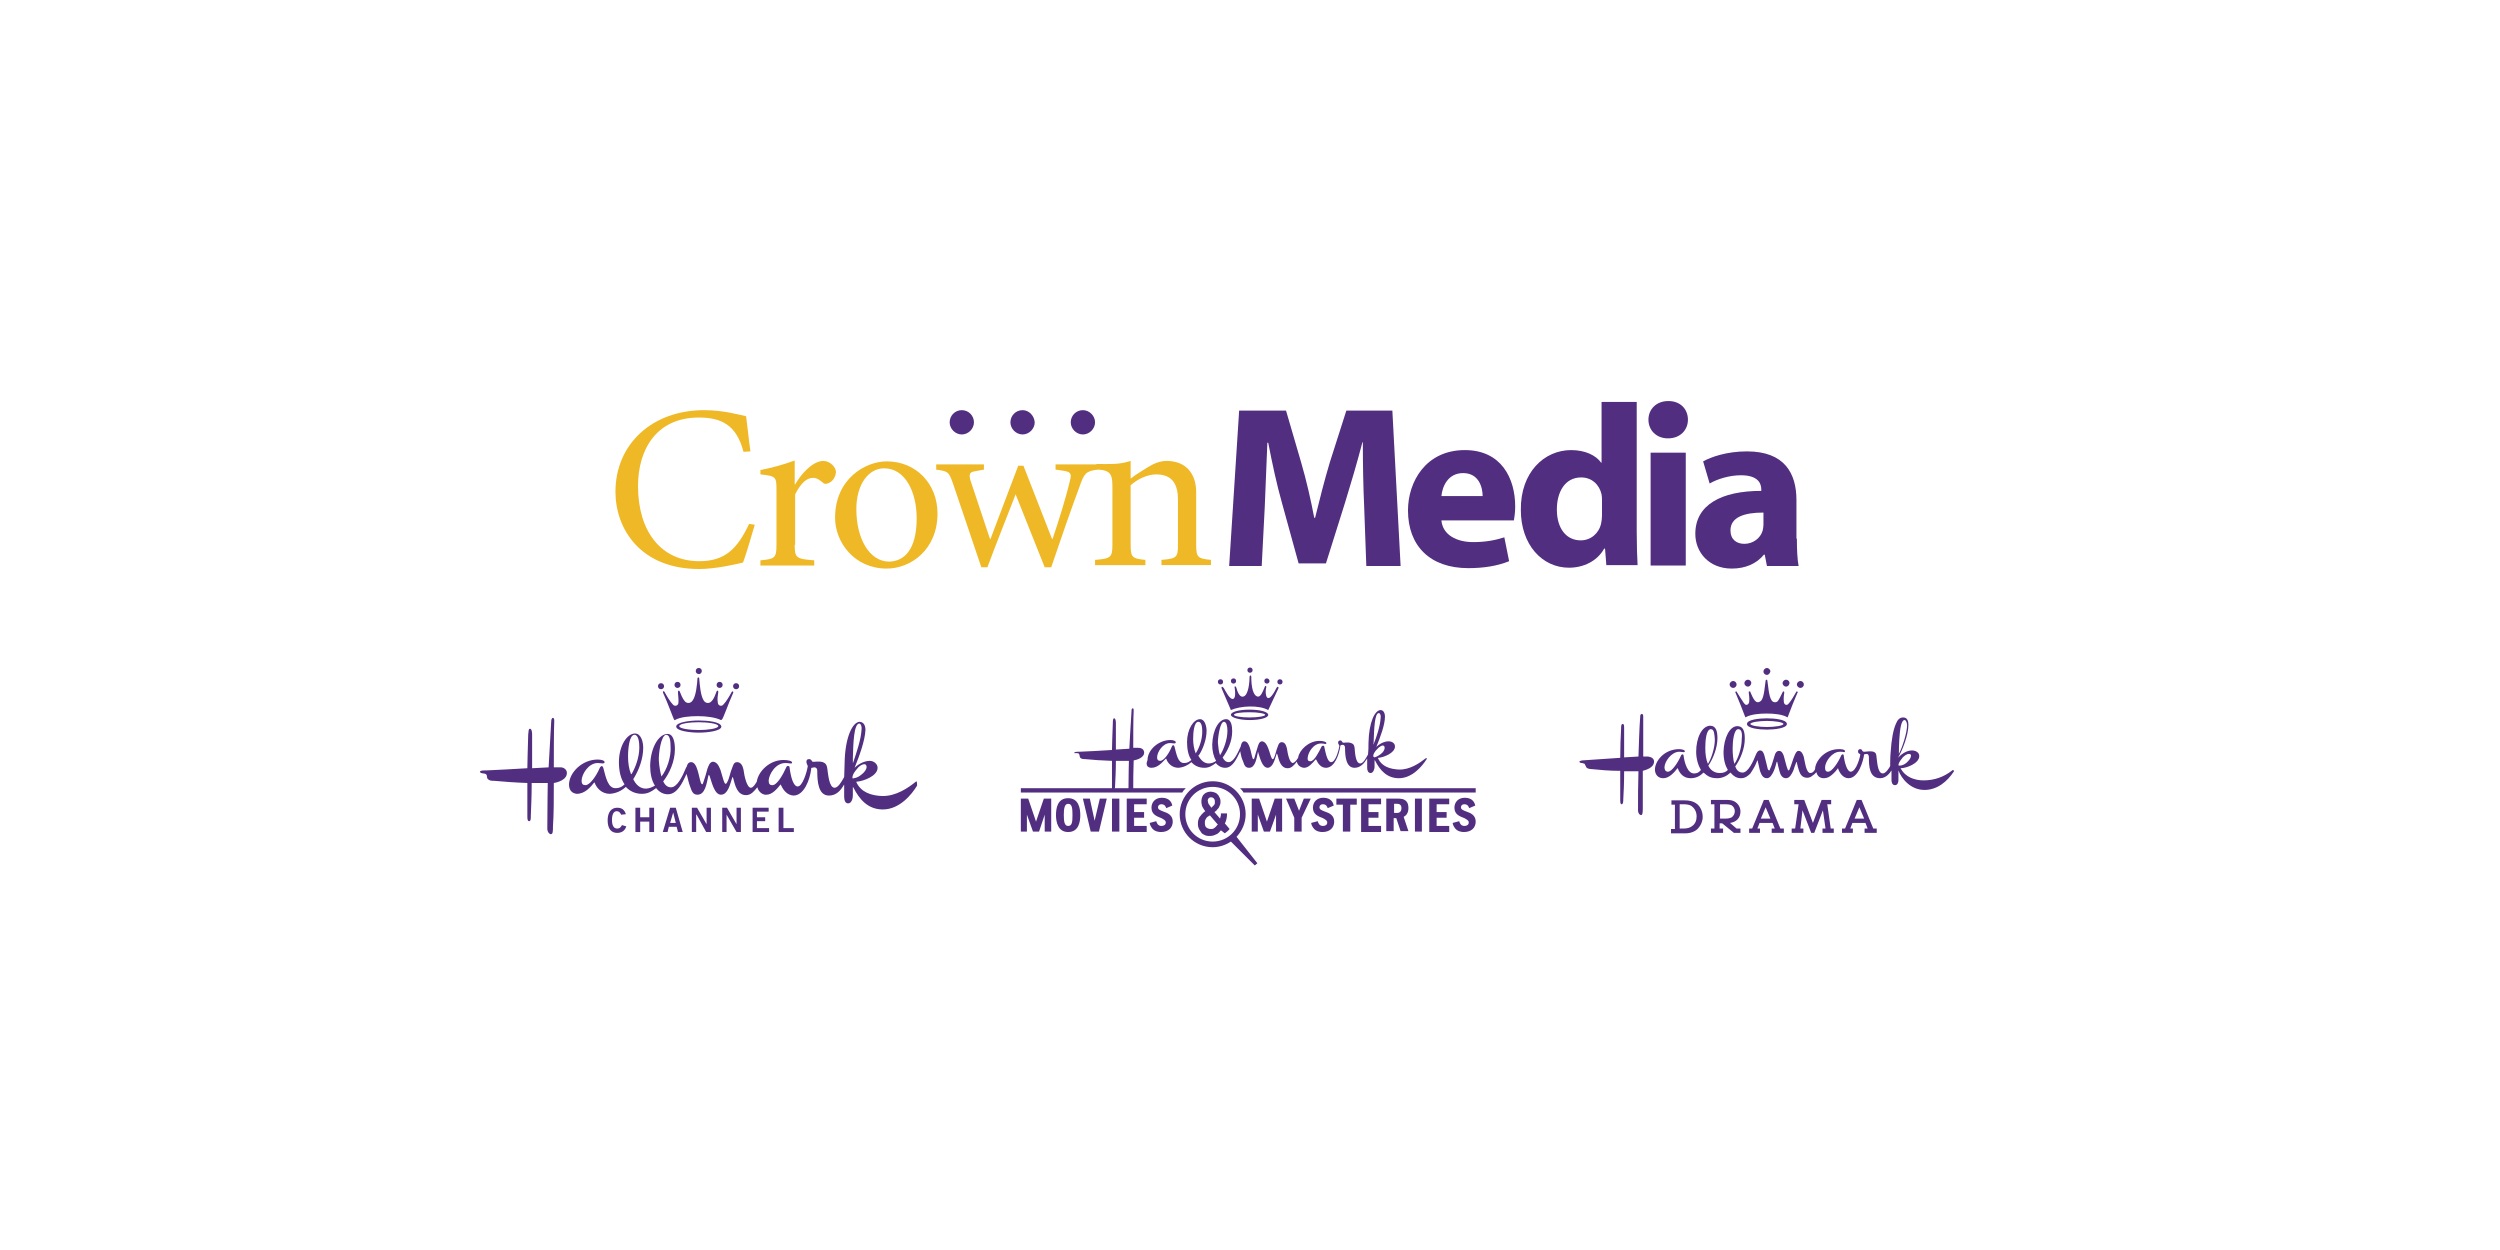 <?xml version="1.0" encoding="utf-8"?>
<!-- Generator: Adobe Illustrator 23.0.3, SVG Export Plug-In . SVG Version: 6.00 Build 0)  -->
<svg version="1.1" id="Layer_1" xmlns="http://www.w3.org/2000/svg" xmlns:xlink="http://www.w3.org/1999/xlink" x="0px" y="0px"
	 viewBox="0 0 576 288" style="enable-background:new 0 0 576 288;" xml:space="preserve">
<style type="text/css">
	.st0{fill:#EFB827;}
	.st1{fill:#512E80;}
</style>
<g>
	<path class="st0" d="M171.3,104.1c-1.6-6.2-5.1-7.9-10.3-7.9c-9.7,0-14,7.3-14,15.8c0,10.4,5.3,17.3,14.1,17.3
		c6,0,8.8-2.9,11.5-8.6l1.3,0.2c-0.7,2.3-1.9,6.6-2.7,8.7c-1.5,0.4-6.4,1.5-10.1,1.5c-13.6,0-19.3-9.3-19.3-17.8
		c0-11.1,8.6-18.8,20.4-18.8c4.6,0,8.2,1.1,9.7,1.4c0.4,3,0.6,5.3,1,8.1L171.3,104.1z"/>
	<path class="st0" d="M183.1,125.5c0,3,0.3,3.3,4.5,3.6v1.2h-12.4v-1.2c3.4-0.3,3.7-0.6,3.7-3.6V113c0-3.2-0.1-3.3-3.7-3.7v-1
		c2.5-0.5,5.2-1.2,7.9-2.2v5.5h0.1c1.2-2.1,3.9-5.4,6.5-5.4c1.6,0,2.9,1.5,2.9,2.5c0,0.9-0.6,2.2-1.7,2.6c-0.6,0.3-1.1,0.2-1.3-0.1
		c-0.8-0.6-1.3-1.1-2.3-1.1c-1.3,0-2.7,1-4.1,3.8V125.5z"/>
	<path class="st0" d="M192.4,119.3c0-9,7-13,11.9-13c6.8,0,11.7,5.2,11.7,12c0,8.4-6.2,12.7-11.7,12.7
		C196.8,131,192.4,124.9,192.4,119.3z M211.2,119.4c0-6-2.6-11.5-7.5-11.5c-3.6,0-6.4,3.7-6.4,9.4c0,6.8,3,12.1,7.6,12.1
		C208.3,129.3,211.2,126.7,211.2,119.4z"/>
	<path class="st0" d="M226.1,130.7l-6.5-19.2c-1-2.9-1.2-2.9-3.9-3.3v-1.2h11v1.2l-2.2,0.4c-1.1,0.2-1.3,0.7-0.9,2.1l4.5,13.5h0.1
		c1.9-5,4-10.6,6.4-16.9h1.2l6.6,16.9h0.1c1.3-3.8,3.1-9.5,4-13.4c0.4-1.5,0.3-2-1.2-2.3l-2.1-0.3v-1.2h9.6v1.2
		c-2.6,0.4-3,0.8-4.1,4c-1.9,5.1-4.1,11.4-6.5,18.5h-1.5l-6.7-16.8c-2,5.2-4.2,10.6-6.5,16.8H226.1z"/>
	<path class="st0" d="M260.6,110.2c1-0.8,2.2-1.5,3.6-2.4c1.6-1,3-1.6,4.6-1.6c4.4,0,6.8,2.9,6.8,7.2v12c0,3,0.3,3.3,3.4,3.6v1.2
		h-11.4v-1.2c3.6-0.3,3.8-0.6,3.8-3.6v-10.3c0-3.1-1-5.8-5-5.8c-2.1,0-4.3,1.1-5.9,2.5v13.6c0,3,0.3,3.3,3.4,3.6v1.2h-11.6v-1.2
		c3.7-0.3,4-0.6,4-3.6V113c0-3.2,0.1-4.8-3.7-4.8v-1.3c3.1,0,5.1,0.2,7.9-0.7V110.2z"/>
	<path class="st1" d="M314.3,116.6c-0.2-4.3-0.3-9.4-0.3-14.7h-0.1c-1.2,4.6-2.7,9.7-4,13.9l-4.4,14h-6.3l-3.8-13.8
		c-1.2-4.2-2.3-9.3-3.2-14H292c-0.2,4.8-0.4,10.3-0.6,14.8l-0.7,13.6h-7.5l2.3-35.8h10.8l3.5,12c1.2,4.1,2.2,8.5,3,12.7h0.2
		c1-4.1,2.2-8.8,3.4-12.8l3.8-11.9h10.6l1.9,35.8h-7.9L314.3,116.6z"/>
	<path class="st1" d="M377.1,92.6v29.9c0,3,0.1,6,0.2,7.7h-7.2l-0.3-3.8h-0.2c-1.6,2.9-4.8,4.4-8.1,4.4c-6.2,0-11.1-5.3-11.1-13.3
		c-0.1-8.7,5.4-13.8,11.6-13.8c3.2,0,5.7,1.2,6.9,2.9h0.1V92.6H377.1z M369.1,115.4c0-0.5,0-1-0.1-1.5c-0.5-2.2-2.2-3.9-4.7-3.9
		c-3.7,0-5.6,3.3-5.6,7.4c0,4.4,2.2,7.1,5.5,7.1c2.3,0,4.2-1.6,4.7-3.9c0.1-0.5,0.2-1.2,0.2-1.8V115.4z"/>
	<path class="st1" d="M384.3,101c-2.7,0-4.5-1.9-4.5-4.3c0-2.4,1.8-4.3,4.6-4.3c2.8,0,4.5,1.9,4.5,4.3C388.9,99,387.2,101,384.3,101
		L384.3,101z M380.3,130.3v-26h8.1v26H380.3z"/>
	<path class="st1" d="M414,124.1c0,2.4,0.1,4.8,0.4,6.3h-7.3l-0.5-2.6h-0.2c-1.7,2.1-4.3,3.2-7.4,3.2c-5.3,0-8.4-3.8-8.4-8
		c0-6.7,6-9.9,15.2-9.9v-0.3c0-1.4-0.7-3.3-4.7-3.3c-2.7,0-5.5,0.9-7.2,1.9l-1.5-5.1c1.8-1,5.4-2.3,10.1-2.3
		c8.7,0,11.4,5.1,11.4,11.2V124.1z M406.2,118.1c-4.2,0-7.5,1-7.5,4.1c0,2.1,1.4,3.1,3.2,3.1c2,0,3.7-1.3,4.2-3
		c0.1-0.4,0.2-0.9,0.2-1.4V118.1z"/>
	<g>
		<g>
			<path class="st1" d="M332.1,119.9c0.3,3.4,3.6,5,7.3,5c2.8,0,5-0.4,7.2-1.1l1.1,5.5c-2.7,1.1-5.9,1.6-9.4,1.6
				c-8.8,0-13.9-5.1-13.9-13.3c0-6.6,4.1-13.9,13.1-13.9c8.4,0,11.6,6.5,11.6,13c0,1.4-0.2,2.6-0.3,3.2L332.1,119.9z M341.6,114.3
				c0-1.9-0.8-5.3-4.5-5.3c-3.5,0-4.8,3.1-5,5.3H341.6z"/>
		</g>
	</g>
	<path class="st1" d="M249.5,94.5c-1.6,0-2.8,1.3-2.8,2.8c0,1.5,1.3,2.8,2.8,2.8c1.5,0,2.8-1.3,2.8-2.8
		C252.3,95.8,251,94.5,249.5,94.5z"/>
	<path class="st1" d="M235.6,94.5c-1.6,0-2.8,1.3-2.8,2.8c0,1.5,1.3,2.8,2.8,2.8c1.5,0,2.8-1.3,2.8-2.8
		C238.3,95.8,237.1,94.5,235.6,94.5z"/>
	<path class="st1" d="M221.6,94.5c-1.6,0-2.8,1.3-2.8,2.8c0,1.5,1.3,2.8,2.8,2.8c1.5,0,2.8-1.3,2.8-2.8
		C224.4,95.8,223.2,94.5,221.6,94.5z"/>
</g>
<g>
	<path class="st1" d="M390.8,185.1c-0.7-0.5-1.6-0.7-2.7-0.7h-3v1h0.8v5.6H385v1h3.3c1.2,0,2.3-0.4,3-1.2c0.6-0.7,1-1.6,1-2.6
		C392.3,186.9,391.7,185.7,390.8,185.1 M387,185.3h0.8c0.8,0,1.5,0.1,1.9,0.4c0.7,0.5,1.2,1.3,1.2,2.4c0,0.9-0.3,1.7-1,2.2
		c-0.5,0.4-1.1,0.6-2.1,0.6H387V185.3z"/>
	<path class="st1" d="M398.6,189.6c1.5-0.2,2.4-1.2,2.4-2.6c0-1-0.5-1.8-1.3-2.3c-0.5-0.3-1.1-0.4-1.9-0.4h-3.6v1h0.8v5.6h-0.8v1
		h2.8v-1h-0.8v-1.2h0.6l2.7,2.2h1.5v-1h-0.9L398.6,189.6z M396.3,185.3h1.4c0.5,0,0.9,0.1,1.2,0.2c0.5,0.3,0.8,0.8,0.8,1.4
		c0,0.6-0.3,1.1-0.7,1.4c-0.4,0.2-0.8,0.3-1.4,0.3h-1.3V185.3z"/>
	<path class="st1" d="M407.5,184.3h-1.1l-2.7,6.6h-0.7v1h2.5v-1h-0.6l0.5-1.3h3l0.5,1.3h-0.7v1h2.8v-1h-0.8L407.5,184.3z
		 M407.9,188.6h-2.2l1.1-2.6L407.9,188.6z"/>
	<polygon class="st1" points="421,185.3 421.9,185.3 421.9,184.3 419.7,184.3 417.7,189.6 415.7,184.3 413.4,184.3 413.4,185.3 
		414.4,185.3 413.6,190.9 412.8,190.9 412.8,191.9 415.5,191.9 415.5,190.9 414.8,190.9 415.3,186.7 417.3,191.9 418,191.9 
		420,186.7 420.6,190.9 419.9,190.9 419.9,191.9 422.5,191.9 422.5,190.9 421.8,190.9 	"/>
	<path class="st1" d="M431.6,190.9l-2.7-6.6h-1.1l-2.7,6.6h-0.7v1h2.5v-1h-0.6l0.5-1.3h3l0.5,1.3h-0.7v1h2.8v-1H431.6z M429.5,188.6
		h-2.2l1.1-2.6L429.5,188.6z"/>
	<path class="st1" d="M439.8,173.7c-0.5,0-1.1,0.5-1.4,0.8c-0.4,0.5-0.9,1.1-1,1.7c0,0.2,0.1,0.2,0.3,0.2c0.6,0,1.4-0.4,1.9-1
		c0.4-0.4,0.7-0.9,0.7-1.3C440.3,173.9,440.2,173.7,439.8,173.7 M438.8,165.9c-0.4,0-0.6,0.5-0.8,1.2c-0.4,1.6-0.5,4.8-0.5,6.6
		c0.8-1.5,1.9-4.9,1.9-6.7C439.3,166.3,439.1,165.9,438.8,165.9 M414.8,158.5c-0.4,0-0.8-0.4-0.8-0.8c0-0.4,0.4-0.8,0.8-0.8
		c0.4,0,0.8,0.3,0.8,0.8C415.6,158.2,415.2,158.5,414.8,158.5 M411.5,158.2c-0.4,0-0.8-0.4-0.8-0.8c0-0.4,0.4-0.8,0.8-0.8
		c0.4,0,0.8,0.3,0.8,0.8C412.2,157.9,411.9,158.2,411.5,158.2 M407.1,155.5c-0.4,0-0.8-0.3-0.8-0.8c0-0.4,0.4-0.8,0.8-0.8
		c0.4,0,0.8,0.4,0.8,0.8C407.8,155.1,407.5,155.5,407.1,155.5 M407.1,166.1c-1.8,0-3.8,0.3-3.8,0.7c0,0.4,2,0.7,3.8,0.7
		c1.8,0,3.8-0.3,3.8-0.7C410.9,166.4,408.8,166.1,407.1,166.1 M407.1,168.1c-1.8,0-4.6-0.3-4.6-1.3c0-1,2.8-1.3,4.6-1.3
		c1.8,0,4.6,0.3,4.6,1.3C411.7,167.8,408.8,168.1,407.1,168.1 M402.7,158.2c-0.4,0-0.8-0.4-0.8-0.8c0-0.4,0.4-0.8,0.8-0.8
		c0.4,0,0.8,0.3,0.8,0.8C403.4,157.9,403.1,158.2,402.7,158.2 M414.1,159.7c-0.5,1.1-1.7,4.1-2.2,5.5c0,0.1-0.1,0.1-0.2,0
		c-1.1-0.6-2.9-0.8-4.7-0.8c-1.7,0-3.6,0.2-4.7,0.8c-0.1,0.1-0.2,0.1-0.2,0c-0.5-1.4-1.7-4.3-2.2-5.5c0-0.1-0.1-0.2-0.1-0.2
		c0-0.1,0.1-0.2,0.2-0.2c0.1,0,0.2,0.1,0.2,0.2c0.5,0.8,1.1,1.8,1.6,2.5c0.2,0.2,0.3,0.4,0.6,0.4c0.2,0,0.5-0.2,0.6-0.6
		c0.1-0.8,0-1.6-0.1-2.3c0-0.1,0-0.2,0.2-0.2c0.1,0,0.2,0,0.2,0.2c0.3,0.7,0.6,1.4,1,1.9c0.2,0.2,0.4,0.4,0.7,0.4
		c0.3,0,0.6-0.2,0.8-0.4c0.7-0.9,0.8-3.4,1-4.6c0-0.1,0.1-0.2,0.2-0.2c0.1,0,0.2,0.1,0.2,0.2c0.2,1.2,0.3,3.6,1,4.6
		c0.2,0.3,0.5,0.4,0.8,0.4c0.3,0,0.6-0.2,0.7-0.4c0.4-0.6,0.7-1.3,1-1.9c0-0.1,0.1-0.2,0.2-0.2c0.1,0,0.2,0.1,0.2,0.2
		c-0.1,0.6-0.2,1.4-0.1,2.3c0.1,0.4,0.3,0.6,0.6,0.6c0.3,0,0.4-0.2,0.6-0.4c0.5-0.6,1.1-1.6,1.6-2.5c0-0.1,0.1-0.2,0.2-0.2
		c0.1,0,0.2,0.1,0.2,0.2C414.2,159.5,414.2,159.6,414.1,159.7 M400.5,168c-1,0-1.3,2.7-1.3,4.4c0,1.2,0.1,2.6,0.4,3.6
		c0.8-1.1,1.7-3.6,1.7-5.7C401.4,169.3,401.4,168,400.5,168 M399.3,158.5c-0.4,0-0.8-0.4-0.8-0.8c0-0.4,0.4-0.8,0.8-0.8
		c0.4,0,0.8,0.3,0.8,0.8C400.1,158.2,399.7,158.5,399.3,158.5 M394.2,168c-1.1,0-1.3,2.6-1.3,4.4c0,1.4,0.2,2.7,0.6,3.6
		c0.7-1,1.6-3.6,1.6-5.6C395,169.3,395,168,394.2,168 M450.2,177.7c-1.5,2.3-3.8,4.3-6.8,4.3c-3.2,0-5.3-2.6-6-4.5
		c0,0.7,0,1.5,0,2.2c0,0.6-0.2,1.2-0.8,1.2c-0.6,0-0.8-0.6-0.8-1.2v-1.1v-1.1c-0.3,0.5-1.2,1.8-2.6,1.8c-2.6,0-2.6-3-2.6-4.8
		c0-0.5-0.2-0.8-0.5-0.8c-0.3,0-0.4,0.1-0.6,0.1c-0.2,1.5-1.3,5.5-3.6,5.5c-1.2,0-2-1.1-2.4-2.2c0,0,0-0.1,0-0.1c0,0-0.1,0-0.1,0.1
		c-0.2,0.3-0.7,0.9-1.3,1.4c-0.6,0.5-1.1,0.8-1.9,0.8c-0.9,0-1.5-0.5-1.7-1.4c-0.2,0.2-0.4,0.5-0.9,0.8c-0.3,0.3-0.8,0.5-1.2,0.5
		c-1.1,0-1.6-0.7-1.9-1.6c-0.2-0.6-0.4-1.3-0.5-1.9c0-0.1,0-0.1-0.1-0.1c-0.1,0-0.1,0.1-0.1,0.2c-0.2,0.4-0.4,1.1-0.6,1.7
		c-0.4,0.9-0.9,1.8-1.7,1.8c-0.9,0-1.3-0.8-1.5-1.6c-0.2-0.8-0.4-1.5-0.5-2.1c0,0,0-0.1-0.1-0.1c0,0-0.1,0.1-0.1,0.2
		c-0.1,0.4-0.3,1.2-0.6,1.9c-0.4,0.9-0.9,1.7-1.6,1.7c-1,0-1.3-0.9-1.6-1.7c-0.2-0.8-0.4-1.7-0.5-2.2c0,0,0-0.2-0.1-0.2
		c0,0-0.1,0.1-0.1,0.2c-0.3,0.9-0.9,1.9-1.5,2.8c-0.6,0.6-1.2,1.1-2.2,1.1c-1,0-1.7-0.5-2.4-1.3c-0.7,0.7-1.8,1.3-3,1.3
		c-1.5,0-2.2-0.4-3.2-1.3c-0.8,0.8-1.7,1.3-3,1.3c-1.6,0-2.5-1.1-2.9-2.2c0,0,0-0.1-0.1-0.1c0,0,0,0-0.1,0.1
		c-0.2,0.3-0.7,0.9-1.3,1.4c-0.6,0.5-1.2,0.8-1.9,0.8c-1.3,0-1.9-1-1.9-2c0-1.9,2.1-4.7,5.6-4.7c0.3,0,1.3,0.1,1.3,0.5
		c0,0.1-0.1,0.2-0.2,0.2h-0.1c-0.2,0-0.6-0.1-1-0.1c-1.8,0-3.4,2.3-3.4,3.6c0,0.5,0.2,1,0.8,1c0.9,0,2.3-2.1,3-3.7
		c0.1-0.2,0.2-0.3,0.3-0.3c0.2,0,0.3,0.1,0.3,0.3c0.2,1.6,0.9,4.1,2.4,4.1c0.7,0,1.1-0.2,1.6-0.8c-0.6-1-1.1-2.5-1.1-4.2
		c0-3.2,1.3-5.9,3.2-6c1.4,0,1.7,1.3,1.7,2.9c0,2.2-1,4.7-2.1,6.3c0.4,0.9,1.3,1.7,2.6,1.7c0.9,0,1.4-0.2,1.9-0.7
		c-0.6-1-1-2.3-1-4.2c0.1-3.2,1.4-5.9,3.2-5.9c1.4,0,1.7,1.3,1.7,2.9c0,2.3-1,4.7-2.2,6.4c0.3,0.8,0.8,1.4,1.7,1.4
		c1.3,0,2.5-2.7,3-4c0.2-0.5,0.5-1.1,1-1.1c0.6,0,0.8,0.5,1,1.1c0.2,0.7,0.6,2.4,0.8,3.2c0.1,0.2,0.2,0.3,0.3,0.3
		c0.1,0,0.2-0.1,0.2-0.3c0.4-0.7,0.8-2.3,1.1-3.2c0.1-0.4,0.4-1,1-1c0.6,0,0.9,0.6,1.1,1.2c0.2,0.6,0.6,2.5,0.9,3.1
		c0,0.2,0.2,0.2,0.2,0.2c0.1,0,0.2-0.1,0.2-0.2c0.4-0.9,0.8-2.4,1.2-3.3c0.2-0.4,0.4-1,0.9-1c0.7,0,1,0.8,1.2,1.4
		c0.2,0.8,0.5,3.7,1.5,3.7c0.6,0,1-0.6,1.1-0.9c0-1.7,2.1-4.6,5.5-4.6c0.3,0,1.4,0,1.4,0.5c0,0.1-0.1,0.2-0.2,0.2h0
		c-0.3-0.1-0.6-0.1-1-0.1c-1.8,0-3.4,2.3-3.4,3.6c0,0.6,0.1,1,0.7,1c0.9,0,2.3-2.1,3-3.7c0.1-0.2,0.2-0.3,0.3-0.3
		c0.2,0,0.3,0.1,0.3,0.3c0.2,1.7,0.8,3.7,1.6,3.7c1.3,0,2.2-3.5,2.2-3.9c0-0.1,0-0.2-0.1-0.2c-0.3-0.1-0.4-0.3-0.4-0.6
		c0-0.3,0.2-0.5,0.5-0.5c0.3,0,0.4,0.2,0.5,0.4c0.1,0.2,0.3,0.2,0.5,0.2c0.4,0,0.7-0.1,1.1-0.1c0.8,0,1.5,0.1,1.6,0.9
		c0.2,1.1,0.2,4.2,1.5,4.2c0.7,0,1.5-1.3,1.7-1.7c0-0.8,0-2.1,0.1-3.1c0.2-3.1,0.6-5.2,1.2-6.6c0.4-1,0.9-1.5,1.7-1.5
		c1,0,1.2,0.9,1.2,1.7c0,2.4-1.4,5.9-2.4,7.6c1-1.1,2.2-1.7,3.2-1.7c0.8,0,1.7,0.4,1.7,1.3c0,1.7-3,2.8-4.3,2.8
		c1.1,2.1,3.3,2.8,5.3,2.8c2.5,0,4.7-0.8,6.6-2.3c0,0,0.1-0.1,0.2-0.1c0,0,0.1,0,0.1,0.1C450.2,177.6,450.2,177.7,450.2,177.7
		 M378.5,177.6v8.7c0,1.1-0.1,1.5-0.4,1.5c-0.3,0-0.7-0.4-0.7-1.1c0-3.3,0-5.7,0.1-9c-0.4,0-0.9,0-1.5,0c-0.7,0-1.4,0-1.8,0
		c0,2.9-0.1,4.7-0.2,6.5c0,0.4,0,1.1-0.4,1.1c-0.3,0-0.3-0.6-0.3-1.1c0-0.9,0-1.9,0-3v-3.6c-2.6,0-4.5-0.2-6.6-0.4
		c-0.4,0-1-0.1-1.2-0.4c-0.2-0.3-0.2-0.5-0.4-0.8c-0.1-0.1-0.4-0.1-0.6-0.2c-0.3,0-0.6-0.1-0.6-0.3c0-0.2,0.3-0.2,0.6-0.3
		c2.4-0.2,6.4-0.4,8.8-0.6c0-2.5,0.1-4.8,0.2-6.7c0-0.6,0-1.1,0.4-1.1c0.3,0,0.3,0.5,0.3,1.1l0,1.7c0,1.5,0,3.2,0,4.9l3.3-0.2
		c0.1-2.7,0.2-6.7,0.4-9.1c0-0.3,0-0.7,0.4-0.7c0.3,0,0.3,0.4,0.3,0.7v5.1v4h1.1c0.7,0.1,1.4,0.4,1.4,1.2
		C381,177,379.1,177.4,378.5,177.6"/>
</g>
<g>
	<path class="st1" d="M127.6,180.4c0.7-0.1,3.2-0.7,3-2.5c-0.1-0.6-0.7-1.2-1.7-1.1c-0.6,0-1.3,0-1.3,0c0-3.1,0-8.6,0.1-10.6
		c0-0.3,0-0.8-0.3-0.8c-0.3,0-0.4,0.5-0.4,0.8c-0.2,3.5-0.6,10.6-0.6,10.6l-3.8,0.2c0-3,0-5.6,0-7.8c0-0.5-0.1-1.3-0.5-1.3
		c-0.4,0-0.3,0.9-0.4,1.3c-0.1,2.5-0.2,7.8-0.2,7.8c-3.6,0.2-6.7,0.4-9.4,0.5c-0.7,0-1.5,0-1.5,0.3c0,0.5,1.1,0.3,1.4,0.6
		c0.3,0.3,0.1,0.8,0.4,1.1c0.4,0.4,0.9,0.4,1.4,0.4c2.4,0.2,4.7,0.4,7.7,0.5v7.6c0,0.5,0,1.2,0.4,1.2c0.4,0,0.4-0.6,0.4-1.2
		c0.1-2.7,0.2-4.6,0.2-7.6l3.7,0c0,0-0.1,6.6-0.1,10.5c0,0.8,0.5,1.3,0.8,1.3c0.5,0,0.5-0.7,0.5-1.8
		C127.6,187.5,127.6,184.4,127.6,180.4 M211,180.1c-1.7,1.4-4.6,3.4-7.8,3.3c-2.4-0.1-4.8-0.8-5.9-3.2c0-0.1,0-0.1,0.1-0.1
		c1.5-0.1,4.8-1.3,4.8-3.2c0-0.9-0.9-1.6-1.8-1.6c-1.1,0-2.5,0.6-3.5,1.6c1.1-2.7,2.4-6.3,2.5-8.7c0-0.9-0.3-1.8-1.3-1.9
		c-1.6,0-3.4,3.4-3.5,9.5c0,1.2-0.1,2.2-0.1,3.2c0,0.1-0.1,0.2-0.1,0.2c-0.5,0.9-1.3,2.3-2.1,2.3c-1.3,0-1.5-3.2-1.7-4.5
		c-0.1-0.7-0.3-1.1-1-1.4c-1.1-0.3-2,0-2.4-0.1c-0.2-0.1-0.2-0.6-0.8-0.6c-0.4,0-0.6,0.2-0.6,0.6c0,0.3,0.1,0.5,0.2,0.7
		c0,0,0,0,0,0.1c0,0,0.2,0.2,0.1,0.3c-0.2,1.3-1.2,4.6-2.3,4.6c-1,0-1.6-2.1-1.9-4.5c0-0.2-0.5-0.4-0.7,0c-0.8,1.8-2.2,4.3-3.3,4.2
		c-0.6,0-0.8-0.4-0.8-1.1c0.1-1.4,1.6-4.1,4-4c0.7,0,1.4,0.3,1.4-0.1c0-0.4-1-0.6-2-0.6c-3.2,0-5.7,2.6-6.1,4.8c0,0,0,0.1,0,0.1
		c0,0.1-0.1,0.1-0.1,0.2c-0.3,0.5-0.8,1.3-1.3,1.3c-0.9,0-1.5-2.6-1.7-4.2c-0.2-0.9-0.6-1.7-1.5-1.7c-0.8,0-0.9,0.9-1.1,1.3
		c-0.5,1.1-0.6,2.4-1.2,3.4c-0.2,0.4-0.4,0.4-0.6,0c-0.3-0.7-0.6-2-0.9-2.9c-0.4-1-0.8-1.8-1.7-1.9c-0.8,0-1.1,1.1-1.3,1.6
		c-0.3,1.1-0.6,2.2-1,3.3c-0.1,0.4-0.3,0.4-0.5,0c-0.5-1.3-0.8-4.9-2.3-4.8c-0.5,0-0.8,0.4-0.9,0.8c-0.1,0.2-0.1,0.4-0.2,0.4
		c-0.9,2.2-2.1,4.6-3.5,4.6c-0.8,0-1.4-0.5-1.8-1.4c0,0,0.1-0.1,0.1-0.1c1.3-1.7,2.6-4.4,2.6-7.3c0-1.5-0.3-3.5-1.7-3.5
		c-1.9,0-3.9,2.9-4,7.3c0,1.7,0.3,3.4,1.1,4.6c-0.5,0.3-1.3,0.7-2.1,0.7c-1.3,0-2.3-0.9-2.9-2.2c0.1-0.1,0.1-0.2,0.2-0.3
		c1.1-1.8,2.1-4.4,2.1-6.9c0-1.4-0.5-3.3-1.9-3.3c-1.8,0-3.7,2.8-3.7,6.6c0,2,0.4,3.8,1.3,5.1c-0.3,0.3-0.9,0.9-2.1,0.9
		c-1.7,0-2.2-2.4-2.8-4.7c-0.1-0.3-0.4-0.7-0.8,0c-0.8,1.9-2.3,4-3.3,4c-0.6,0-0.9-0.3-0.9-1c0-1.5,1.6-4.1,3.7-4.1
		c0.7,0,1.6,0.3,1.6-0.2c0-0.4-0.8-0.6-1.6-0.6c-3.5,0-6.5,2.9-6.6,5.7c0,1.6,0.9,2.1,1.8,2.2c1.9,0,3.2-1.6,4-2.6
		c0.1,0,0.1,0,0.1,0c0.4,1.2,1.6,2.6,3.5,2.6c1.5-0.1,2.7-0.7,3.7-1.6c0.9,1,2.2,1.6,3.7,1.6c1.4,0,2.3-0.6,3.1-1.2
		c0,0,0.1-0.1,0.2-0.1c0.7,0.9,1.6,1.4,2.7,1.4c2.1,0,3.3-2.6,4.1-4.3c0-0.1,0.1-0.2,0.1-0.3c0.1-0.1,0.1-0.1,0.1,0
		c0,0.1,0,0.2,0.1,0.3c0.2,0.8,0.4,1.7,0.7,2.5c0.4,1.2,0.7,1.9,1.7,1.9c1.8,0,2.1-2.6,2.5-4.3c0-0.1,0-0.1,0.1-0.2
		c0-0.1,0.1-0.1,0.1,0c0,0,0,0.1,0.1,0.2c0.5,1.4,1.1,4.4,2.7,4.3c1.5-0.1,2-2.3,2.5-3.9c0-0.2,0.1-0.2,0.2,0c0.5,1.9,1,4,3,4
		c1.2,0,1.9-1,2.5-1.7c0,0,0.1-0.1,0.1-0.1c0.3,1.2,1.4,1.8,2.1,1.7c1.3,0,2.4-1.3,3.2-2.3c0.1-0.1,0.1,0,0.2,0.2
		c0.5,1.1,1.4,2.2,2.8,2.3c2.5,0,3.8-3.7,4.1-6.1c0,0,0-0.1,0-0.1c0,0,0-0.2,0.1-0.2c0,0,0,0,0.1,0c0.1,0,0.3-0.1,0.5-0.1
		c0.6,0,0.7,0.5,0.7,0.8c0,2.4,0.2,5.7,2.7,5.7c1.7,0,2.7-1.2,3.4-2.4c0,0,0-0.1,0.1-0.1c0,0.8,0,1.7,0,2.7c0,0.8,0.2,1.6,0.9,1.6
		c0.8,0,1.1-1.1,1.1-1.8c0-0.7,0-1.4,0-2c0,0.1,0.1,0.1,0.1,0.1c1.4,2.8,3.4,5.1,6.8,5.1c3.9,0,6.7-3.5,7.9-5.5
		C211.3,180.1,211.2,179.9,211,180.1 M145.4,178.4c-0.5-1.2-0.7-2.7-0.7-4.1c0-1.9,0.3-5,1.5-5c0.9,0,1.1,1.7,1.1,2.9
		c0,2.3-0.9,4.6-1.7,6C145.5,178.3,145.5,178.3,145.4,178.4 M152.4,178.9c-0.3-1-0.5-2.3-0.6-3.6c-0.1-1.6,0.5-6,1.7-6
		c0.8,0,1,1.4,1,2.6C154.7,174.4,153.6,177.4,152.4,178.9C152.5,178.8,152.5,178.9,152.4,178.9 M196.5,174.6
		c0.1-3.2,0.2-7.9,1.5-7.9c0.4,0.1,0.6,0.8,0.5,1.4c-0.1,2.3-1.3,5.7-1.9,7.5c0,0,0,0.1-0.1,0.2
		C196.5,175.5,196.5,175.1,196.5,174.6 M196.4,179.2C196.4,179.2,196.4,179.1,196.4,179.2c0-0.8,0.6-1.5,1.1-2.1
		c0.5-0.7,1.6-1.3,2-0.9c0.4,0.5,0,1.3-0.5,1.8c-0.5,0.5-1.3,1.2-2.3,1.3C196.6,179.4,196.4,179.4,196.4,179.2"/>
	<path class="st1" d="M143.1,187.7c-0.2-0.5-0.5-0.8-1-0.8c-0.7,0-1.1,0.7-1.1,2c0,1.3,0.4,2,1.2,2c0.5,0,0.8-0.2,1.1-0.8l1,0.3
		c-0.3,1-1.1,1.5-2.1,1.5c-1.4,0-2.2-1-2.2-2.9c0-1.8,0.8-2.9,2.2-2.9c1.1,0,1.7,0.5,2,1.5L143.1,187.7z"/>
	<polygon class="st1" points="146.4,191.7 146.4,186.1 147.5,186.1 147.5,188.3 149.6,188.3 149.6,186.1 150.7,186.1 150.7,191.7 
		149.6,191.7 149.6,189.3 147.5,189.3 147.5,191.7 	"/>
	<path class="st1" d="M154.4,189.6h1.3l-0.6-2.4h0L154.4,189.6z M154.4,186.1h1.3l1.6,5.6h-1.1l-0.3-1.2h-1.8l-0.3,1.2h-1.1
		L154.4,186.1z"/>
	<polygon class="st1" points="159.4,191.7 159.4,186.1 160.6,186.1 162.8,189.9 162.8,189.9 162.8,186.1 163.8,186.1 163.8,191.7 
		162.7,191.7 160.5,187.7 160.4,187.7 160.4,191.7 	"/>
	<polygon class="st1" points="166.4,191.7 166.4,186.1 167.5,186.1 169.7,189.9 169.7,189.9 169.7,186.1 170.7,186.1 170.7,191.7 
		169.7,191.7 167.4,187.7 167.4,187.7 167.4,191.7 	"/>
	<polygon class="st1" points="173.4,191.7 173.4,186.1 177.1,186.1 177.1,187 174.4,187 174.4,188.3 176.3,188.3 176.3,189.2 
		174.4,189.2 174.4,190.8 177.2,190.8 177.2,191.7 	"/>
	<polygon class="st1" points="179.4,191.7 179.4,186.1 180.5,186.1 180.5,190.8 182.9,190.8 182.9,191.7 	"/>
	<path class="st1" d="M161.7,154.6c0-0.4-0.3-0.7-0.7-0.7c-0.4,0-0.7,0.3-0.7,0.7c0,0.4,0.3,0.7,0.7,0.7
		C161.3,155.4,161.7,155,161.7,154.6 M166.5,157.8c0-0.4-0.3-0.7-0.7-0.7c-0.4,0-0.7,0.3-0.7,0.7c0,0.4,0.3,0.7,0.7,0.7
		C166.2,158.5,166.5,158.2,166.5,157.8 M156.8,157.8c0-0.4-0.3-0.7-0.7-0.7c-0.4,0-0.7,0.3-0.7,0.7c0,0.4,0.3,0.7,0.7,0.7
		C156.5,158.5,156.8,158.2,156.8,157.8 M170.3,158.1c0-0.4-0.3-0.7-0.7-0.7c-0.4,0-0.7,0.3-0.7,0.7c0,0.4,0.3,0.7,0.7,0.7
		C170,158.8,170.3,158.5,170.3,158.1 M153,158.1c0-0.4-0.3-0.7-0.7-0.7c-0.4,0-0.7,0.3-0.7,0.7c0,0.4,0.3,0.7,0.7,0.7
		C152.7,158.8,153,158.5,153,158.1 M168.9,159.7c0.2-0.4-0.2-0.5-0.3-0.3c-0.5,0.9-1.2,2.2-2,3c-0.4,0.4-1.1,0.2-1.2-0.4
		c-0.2-1,0-1.8,0.1-2.6c0-0.3-0.3-0.4-0.4-0.1c-0.3,0.7-0.5,1.6-1.2,2.3c-0.6,0.6-1.3,0.4-1.7-0.1c-0.8-1.1-1-3.9-1.1-5.2
		c0-0.3-0.4-0.3-0.4,0c-0.1,1.3-0.3,4.1-1.2,5.2c-0.4,0.5-1.1,0.7-1.7,0.1c-0.6-0.7-0.9-1.6-1.2-2.3c-0.1-0.3-0.4-0.2-0.4,0.1
		c0,0.8,0.2,1.6,0.1,2.6c-0.1,0.6-0.8,0.8-1.2,0.4c-0.8-0.8-1.5-2.1-2-3c-0.2-0.3-0.5-0.1-0.3,0.3c1.1,2.4,2.4,6,2.5,6.1
		c0.1,0.1,0.2,0.2,0.2,0.1c1.2-0.7,3.3-0.9,5.3-0.9c2,0,4.1,0.3,5.3,0.9c0.1,0,0.1,0,0.2-0.1C166.6,165.7,167.8,162.1,168.9,159.7
		 M161,166c-2.1,0-5.2,0.4-5.2,1.4c0,1,3.1,1.4,5.2,1.4c2.1,0,5.2-0.4,5.2-1.4C166.1,166.3,163,166,161,166 M161,168.2
		c-2,0-4.5-0.3-4.5-0.9c0-0.6,2.5-0.9,4.5-0.9c1.9,0,4.5,0.3,4.5,0.9C165.4,167.9,162.9,168.2,161,168.2"/>
</g>
<g>
	<g>
		<path class="st1" d="M248.6,173.7c0.2,0.3,0.1,0.6,0.3,0.9c0.3,0.3,0.8,0.3,1.1,0.3c1.9,0.2,3.7,0.3,6.2,0.4v6.1
			c0,0.2,0,0.4,0,0.6h0.6c0-0.2,0-0.4,0.1-0.6c0.1-2.2,0.2-3.7,0.2-6.1l3,0c0,0-0.1,3.6-0.1,6.7h1.1c0-2,0-4.2,0.1-6.8
			c0.6-0.1,2.6-0.6,2.4-2c-0.1-0.5-0.5-0.9-1.4-0.9c-0.5,0-1.1,0-1.1,0c0-2.5,0-6.9,0.1-8.5c0-0.3,0-0.6-0.2-0.6
			c-0.3,0-0.3,0.4-0.3,0.7c-0.2,2.8-0.5,8.6-0.5,8.6l-3.1,0.2c0-2.4,0-4.5,0-6.2c0-0.4-0.1-1-0.4-1c-0.3,0-0.3,0.7-0.3,1
			c-0.1,2-0.2,6.3-0.2,6.3c-2.9,0.2-5.4,0.3-7.5,0.4c-0.6,0-1.2,0-1.2,0.3C247.5,173.6,248.5,173.4,248.6,173.7z"/>
		<path class="st1" d="M265.3,176.9c1.5,0,2.5-1.3,3.3-2.1c0.1,0,0.1,0,0.1,0c0.3,1,1.3,2.1,2.8,2.1c1.2-0.1,2.2-0.6,3-1.3
			c0.7,0.8,1.7,1.3,3,1.3c1.1,0,1.8-0.5,2.5-1c0,0,0.1-0.1,0.1-0.1c0.6,0.7,1.3,1.1,2.2,1.1c1.7,0,2.6-2.1,3.3-3.5
			c0-0.1,0.1-0.1,0.1-0.2c0.1-0.1,0.1-0.1,0.1,0c0,0.1,0,0.1,0,0.2c0.1,0.6,0.3,1.4,0.6,2c0.3,0.9,0.5,1.5,1.4,1.5
			c1.4,0,1.7-2.1,2-3.5c0,0,0-0.1,0-0.1c0-0.1,0.1-0.1,0.1,0c0,0,0,0.1,0,0.1c0.4,1.2,0.9,3.5,2.2,3.5c1.2-0.1,1.6-1.9,2-3.1
			c0-0.2,0.1-0.2,0.2,0c0.4,1.5,0.8,3.2,2.4,3.2c0.9,0,1.5-0.8,2-1.4c0,0,0-0.1,0.1-0.1c0.2,1,1.1,1.4,1.7,1.4c1,0,1.9-1.1,2.6-1.9
			c0.1-0.1,0.1,0,0.2,0.1c0.4,0.9,1.1,1.8,2.2,1.8c2,0,3-3,3.3-4.9c0,0,0-0.1,0-0.1c0,0,0-0.1,0.1-0.2c0,0,0,0,0,0
			c0.1,0,0.2-0.1,0.4-0.1c0.5,0,0.6,0.4,0.6,0.7c0,1.9,0.2,4.6,2.2,4.6c1.3,0,2.2-1,2.8-2c0,0,0-0.1,0.1-0.1c0,0.6,0,1.3,0,2.1
			c0,0.6,0.2,1.2,0.8,1.2c0.6,0,0.9-0.9,0.9-1.4c0-0.5,0-1.1,0-1.6c0,0,0,0.1,0.1,0.1c1.1,2.2,2.7,4.1,5.5,4.1
			c3.1,0,5.4-2.8,6.4-4.4c0.1-0.2,0-0.3-0.2-0.2c-1.4,1.1-3.7,2.7-6.2,2.6c-1.9-0.1-3.9-0.6-4.8-2.6c0,0,0-0.1,0.1-0.1
			c1.2-0.1,3.8-1.1,3.8-2.6c0-0.8-0.7-1.2-1.5-1.2c-0.9,0-2,0.5-2.8,1.3c0.9-2.2,2-5.1,2-7c0-0.7-0.3-1.5-1-1.5
			c-1.3,0-2.7,2.7-2.8,7.6c0,1,0,1.7-0.1,2.6c0,0.1-0.1,0.1-0.1,0.2c-0.4,0.7-1,1.9-1.7,1.9c-1.1,0-1.2-2.5-1.3-3.6
			c-0.1-0.6-0.2-0.9-0.8-1.1c-0.9-0.3-1.6,0-1.9-0.1c-0.2-0.1-0.2-0.5-0.6-0.5c-0.3,0-0.5,0.2-0.5,0.5c0,0.2,0.1,0.4,0.2,0.5
			c0,0,0,0,0,0c0,0,0.1,0.2,0.1,0.3c-0.2,1.1-0.9,3.7-1.9,3.7c-0.8,0-1.2-1.7-1.6-3.6c0-0.2-0.4-0.3-0.6,0c-0.7,1.4-1.7,3.4-2.6,3.4
			c-0.5,0-0.7-0.3-0.6-0.9c0.1-1.1,1.3-3.3,3.2-3.2c0.6,0,1.1,0.3,1.1-0.1c0-0.3-0.8-0.5-1.6-0.5c-2.5,0-4.6,2.1-4.9,3.8
			c0,0,0,0.1,0,0.1c0,0,0,0.1-0.1,0.1c-0.2,0.4-0.7,1-1.1,1.1c-0.8,0-1.2-2.1-1.4-3.4c-0.2-0.8-0.5-1.4-1.2-1.4
			c-0.6,0-0.8,0.7-0.9,1c-0.4,0.9-0.5,1.9-0.9,2.7c-0.2,0.3-0.3,0.3-0.5,0c-0.3-0.6-0.5-1.6-0.8-2.3c-0.3-0.8-0.7-1.5-1.4-1.6
			c-0.7,0-0.9,0.9-1,1.2c-0.3,0.9-0.5,1.7-0.8,2.7c-0.1,0.3-0.3,0.3-0.4,0c-0.4-1.1-0.6-3.9-1.9-3.9c-0.4,0-0.6,0.3-0.7,0.7
			c-0.1,0.1-0.1,0.3-0.1,0.4c-0.8,1.8-1.7,3.7-2.8,3.7c-0.6,0-1.1-0.4-1.4-1.1c0,0,0,0,0.1-0.1c1-1.4,2.1-3.5,2.1-5.9
			c0-1.2-0.2-2.8-1.4-2.8c-1.6,0-3.1,2.3-3.2,5.9c0,1.4,0.3,2.7,0.9,3.7c-0.4,0.3-1,0.6-1.7,0.6c-1,0-1.8-0.7-2.4-1.8
			c0.1-0.1,0.1-0.2,0.2-0.2c0.9-1.4,1.7-3.6,1.7-5.5c0-1.1-0.4-2.7-1.5-2.7c-1.5,0-3,2.3-3,5.3c0,1.6,0.3,3.1,1,4.1
			c-0.3,0.2-0.7,0.7-1.7,0.7c-1.4,0-1.7-1.9-2.2-3.8c-0.1-0.2-0.3-0.6-0.6,0c-0.6,1.5-1.8,3.3-2.7,3.3c-0.5,0-0.7-0.3-0.7-0.8
			c0-1.2,1.3-3.3,3-3.3c0.6,0,1.3,0.3,1.3-0.2c0-0.3-0.6-0.5-1.2-0.5c-2.8,0-5.3,2.3-5.3,4.6C263.8,176.5,264.6,176.9,265.3,176.9z
			 M316.5,170.6c0.1-2.5,0.2-6.4,1.2-6.3c0.3,0,0.5,0.6,0.4,1.1c-0.1,1.9-1,4.6-1.6,6c0,0,0,0.1-0.1,0.1
			C316.5,171.2,316.5,170.9,316.5,170.6z M316.4,174.2c0-0.6,0.5-1.2,0.9-1.6c0.4-0.5,1.3-1.1,1.6-0.7c0.3,0.4,0,1.1-0.4,1.5
			c-0.4,0.4-1.1,0.9-1.8,1.1C316.6,174.4,316.4,174.4,316.4,174.2L316.4,174.2z M282,166.3c0.6,0,0.8,1.1,0.8,2.1
			c0,2-0.9,4.4-1.7,5.6c0,0,0,0,0,0c-0.3-0.8-0.4-1.8-0.5-2.9C280.6,169.8,281.1,166.3,282,166.3z M276.1,166.3
			c0.8,0,0.9,1.4,0.9,2.3c0,1.8-0.7,3.7-1.4,4.8c0,0.1-0.1,0.1-0.1,0.2c-0.4-1-0.6-2.2-0.6-3.3C274.9,168.8,275.1,166.3,276.1,166.3
			z"/>
	</g>
	<g>
		<path class="st1" d="M273.2,181.6h-38v1h37.2C272.6,182.2,272.9,181.9,273.2,181.6z"/>
		<path class="st1" d="M285.7,181.6c0.3,0.3,0.6,0.6,0.8,1H340v-1H285.7z"/>
	</g>
	<g>
		<path class="st1" d="M282.2,192c0.4-0.3,0.8-0.6,1.1-1l-1.1-1.3c0.2-0.3,0.3-0.7,0.4-1.1c0.1-0.4,0.1-0.8,0.1-1.1l0-0.1h-1.4
			l0,0.1c0,0.3,0,0.5-0.1,0.7c0,0.1-0.1,0.3-0.1,0.4l-1.3-1.5c0.2-0.1,0.4-0.3,0.5-0.4c0.2-0.2,0.3-0.4,0.5-0.6
			c0.1-0.2,0.2-0.4,0.3-0.7c0.1-0.2,0.1-0.5,0.1-0.8c0-0.4-0.1-0.7-0.3-1c-0.1-0.3-0.3-0.5-0.5-0.7c-0.2-0.2-0.5-0.3-0.8-0.4
			c-0.3-0.1-0.6-0.1-0.8-0.1c-0.3,0-0.6,0.1-0.8,0.2c-0.3,0.1-0.5,0.3-0.7,0.5c-0.2,0.2-0.3,0.5-0.4,0.8c-0.1,0.3-0.1,0.6-0.1,1
			c0,0.2,0.1,0.4,0.1,0.6c0.1,0.2,0.1,0.4,0.2,0.5c0.1,0.2,0.2,0.3,0.3,0.5c0.1,0.1,0.2,0.3,0.3,0.4c-0.2,0.1-0.4,0.3-0.6,0.5
			c-0.2,0.2-0.4,0.4-0.6,0.7c-0.2,0.2-0.3,0.5-0.4,0.8c-0.1,0.3-0.1,0.6-0.1,1c0,0.4,0.1,0.8,0.3,1.2c0.2,0.3,0.4,0.6,0.6,0.9
			c0.3,0.2,0.6,0.4,0.9,0.5c0.3,0.1,0.6,0.1,0.9,0.1c0.1,0,0.2,0,0.2,0c0.5,0,1-0.2,1.4-0.4c0.4-0.2,0.7-0.5,1-0.9L282.2,192
			L282.2,192z M278.4,184c0.2-0.2,0.3-0.3,0.6-0.3c0,0,0,0,0.1,0c0.2,0,0.4,0.1,0.5,0.2c0.2,0.2,0.3,0.4,0.3,0.7c0,0.2,0,0.3,0,0.5
			c0,0.1-0.1,0.3-0.2,0.4c-0.1,0.1-0.2,0.2-0.3,0.3c-0.1,0.1-0.2,0.2-0.3,0.3c-0.1-0.1-0.2-0.2-0.2-0.3c-0.1-0.1-0.2-0.2-0.3-0.4
			c-0.1-0.1-0.2-0.2-0.2-0.4c-0.1-0.1-0.1-0.3-0.1-0.4C278.2,184.4,278.3,184.2,278.4,184z M280.3,190.3c-0.1,0.1-0.2,0.2-0.3,0.3
			c-0.1,0.1-0.3,0.2-0.4,0.3c-0.2,0.1-0.4,0.1-0.6,0.1c-0.4,0-0.7-0.1-1-0.3c-0.3-0.2-0.4-0.6-0.4-1.1c0-0.3,0-0.5,0.1-0.7
			c0.1-0.2,0.2-0.3,0.3-0.5c0.1-0.1,0.3-0.3,0.4-0.3c0.1-0.1,0.2-0.2,0.4-0.2l1.8,2.1C280.4,190.1,280.3,190.2,280.3,190.3z"/>
	</g>
	<g>
		<path class="st1" d="M288,155c0.3,0,0.6-0.2,0.6-0.6c0-0.3-0.2-0.6-0.6-0.6c-0.3,0-0.6,0.2-0.6,0.6C287.4,154.8,287.7,155,288,155
			"/>
		<path class="st1" d="M291.9,157.5c0.3,0,0.6-0.2,0.6-0.6c0-0.3-0.3-0.6-0.6-0.6c-0.3,0-0.6,0.2-0.6,0.6
			C291.3,157.3,291.6,157.5,291.9,157.5"/>
		<path class="st1" d="M294.9,157.7c0.3,0,0.6-0.2,0.6-0.6c0-0.3-0.2-0.6-0.6-0.6c-0.3,0-0.6,0.2-0.6,0.6
			C294.3,157.5,294.6,157.7,294.9,157.7"/>
		<path class="st1" d="M284.2,157.5c-0.3,0-0.6-0.2-0.6-0.6c0-0.3,0.2-0.6,0.6-0.6c0.3,0,0.6,0.2,0.6,0.6
			C284.8,157.3,284.5,157.5,284.2,157.5"/>
		<path class="st1" d="M281.2,157.7c-0.3,0-0.6-0.2-0.6-0.6c0-0.3,0.2-0.6,0.6-0.6c0.3,0,0.6,0.2,0.6,0.6
			C281.8,157.5,281.5,157.7,281.2,157.7"/>
		<path class="st1" d="M281.5,158.7l2.1,4.9c2.2-1,6.5-1.2,8.6,0l2.3-4.9c0.2-0.4-0.1-0.7-0.4-0.2c-2.3,4.6-2.7,1.2-2.4,0.1
			c0.2-0.7-0.2-0.8-0.4-0.1c-0.3,0.7-0.8,2.1-1.5,2c-1.1-0.2-1.5-2.2-1.5-4.5c0-0.5-0.4-0.5-0.4,0c0,0.9-0.2,4.3-1.5,4.5
			c-0.9,0.2-1.4-1.5-1.5-1.9c-0.2-0.7-0.6-0.6-0.4,0.1c0.1,0.7,0.2,2-0.3,2.3c-0.8,0.4-1.9-1.9-2.2-2.4
			C281.6,158,281.3,158.2,281.5,158.7"/>
		<path class="st1" d="M287.9,163.5c-2.4,0-4.3,0.5-4.3,1.2c0,0.6,1.9,1.2,4.3,1.2c2.4,0,4.3-0.5,4.3-1.2
			C292.2,164,290.3,163.5,287.9,163.5 M287.9,165.3c-2,0-3.6-0.3-3.6-0.6c0-0.4,1.6-0.6,3.6-0.6c2,0,3.6,0.3,3.6,0.6
			C291.5,165,289.9,165.3,287.9,165.3"/>
	</g>
	<path class="st1" d="M289.7,198.9l-4.8-6.1c1.3-1.4,2.1-3.2,2.1-5.2c0-4.2-3.4-7.6-7.6-7.6c-4.2,0-7.6,3.4-7.6,7.6
		c0,4.2,3.4,7.6,7.6,7.6c1.5,0,3-0.5,4.2-1.3l5.5,5.5L289.7,198.9z M273.1,187.6c0-3.5,2.8-6.3,6.3-6.3c3.5,0,6.3,2.8,6.3,6.3
		c0,3.5-2.8,6.3-6.3,6.3C275.9,193.9,273.1,191.1,273.1,187.6z"/>
	<g>
		<g>
			<path class="st1" d="M298.2,184l1.1,2.8l1.1-2.8h1.6l-2.1,4.4v3.2h-1.7v-3.2l-1.9-4.4H298.2z"/>
			<path class="st1" d="M305.9,186.2c-0.1-0.3-0.3-0.9-1.1-0.9c-0.6,0-0.8,0.4-0.8,0.7c0,0.5,0.5,0.7,1.3,1c0.9,0.3,2.1,0.8,2.1,2.3
				c0,1.3-0.9,2.4-2.7,2.4c-0.5,0-1.4-0.1-2-0.8c-0.4-0.5-0.6-1-0.6-1.3l1.5-0.4c0.1,0.3,0.3,1.1,1.2,1.1c0.6,0,1-0.3,1-0.8
				c0-0.5-0.5-0.7-1-1c-1-0.4-2.3-0.8-2.3-2.4c0-1.2,0.8-2.3,2.4-2.3c1.9,0,2.3,1.3,2.4,1.8L305.9,186.2z"/>
			<path class="st1" d="M312.6,184v1.4h-1.5v6.2h-1.7v-6.2h-1.5V184H312.6z"/>
			<path class="st1" d="M318.2,184v1.3h-2.9v1.8h2.3v1.3h-2.3v1.9h2.9v1.4h-4.6V184H318.2z"/>
			<path class="st1" d="M321.9,184c0.8,0,1.5,0,2.1,0.6c0.4,0.4,0.5,1,0.5,1.6c0,1.3-0.7,1.8-1.1,2l1.1,3.3h-1.8l-1-3h-0.6v3h-1.7
				V184H321.9z M321.2,185.2v2.1h0.7c0.7,0,1-0.5,1-1.1c0-1-0.8-1-1-1H321.2z"/>
			<path class="st1" d="M327.6,184v7.6H326V184H327.6z"/>
			<path class="st1" d="M333.9,184v1.3H331v1.8h2.3v1.3H331v1.9h2.9v1.4h-4.6V184H333.9z"/>
			<path class="st1" d="M338.5,186.2c-0.1-0.3-0.3-0.9-1.1-0.9c-0.6,0-0.8,0.4-0.8,0.7c0,0.5,0.5,0.7,1.3,1c0.9,0.3,2.1,0.8,2.1,2.3
				c0,1.3-0.9,2.4-2.7,2.4c-0.5,0-1.4-0.1-2-0.8c-0.4-0.5-0.6-1-0.6-1.3l1.5-0.4c0.1,0.3,0.3,1.1,1.2,1.1c0.6,0,1-0.3,1-0.8
				c0-0.5-0.5-0.7-1-1c-1-0.4-2.3-0.8-2.3-2.4c0-1.2,0.8-2.3,2.4-2.3c1.9,0,2.3,1.3,2.4,1.8L338.5,186.2z"/>
		</g>
		<polygon class="st1" points="295.4,184 293.7,184 291.9,189.3 290.1,184 288.4,184 288.4,191.6 289.8,191.6 289.8,187.7 
			291.2,191.6 292.6,191.6 294,187.7 294,191.6 295.4,191.6 		"/>
	</g>
	<g>
		<polygon class="st1" points="253.4,184 252.2,189.1 251.1,184 249.5,184 251.3,191.6 251.6,191.6 252.9,191.6 253.2,191.6 
			255,184 		"/>
		<g>
			<path class="st1" d="M248.9,187.8c0,1.4-0.3,3.9-2.8,3.9c-2.4,0-2.8-2.4-2.8-3.9c0-1.5,0.3-3.9,2.8-3.9
				C248.5,183.9,248.9,186.2,248.9,187.8z M245.1,187.8c0,1.6,0.2,2.5,1,2.5c0.9,0,1-0.9,1-2.5c0-1.6-0.1-2.6-1-2.6
				C245.3,185.2,245.1,186.2,245.1,187.8z"/>
			<path class="st1" d="M257.9,184v7.6h-1.7V184H257.9z"/>
			<path class="st1" d="M264.2,184v1.3h-2.9v1.8h2.3v1.3h-2.3v1.9h2.9v1.4h-4.6V184H264.2z"/>
			<path class="st1" d="M268.7,186.2c-0.1-0.3-0.3-0.9-1.1-0.9c-0.6,0-0.8,0.4-0.8,0.7c0,0.5,0.5,0.7,1.3,1c0.9,0.3,2.1,0.8,2.1,2.3
				c0,1.3-0.9,2.4-2.7,2.4c-0.5,0-1.4-0.1-2-0.8c-0.4-0.5-0.6-1-0.6-1.3l1.5-0.4c0.1,0.3,0.3,1.1,1.2,1.1c0.6,0,1-0.3,1-0.8
				c0-0.5-0.5-0.7-1-1c-1-0.4-2.3-0.8-2.3-2.4c0-1.2,0.8-2.3,2.4-2.3c1.9,0,2.3,1.3,2.4,1.8L268.7,186.2z"/>
		</g>
		<polygon class="st1" points="242.2,184 240.5,184 238.7,189.3 236.9,184 235.2,184 235.2,191.6 236.6,191.6 236.6,187.7 
			238,191.6 239.4,191.6 240.7,187.7 240.7,191.6 242.2,191.6 		"/>
	</g>
</g>
</svg>
